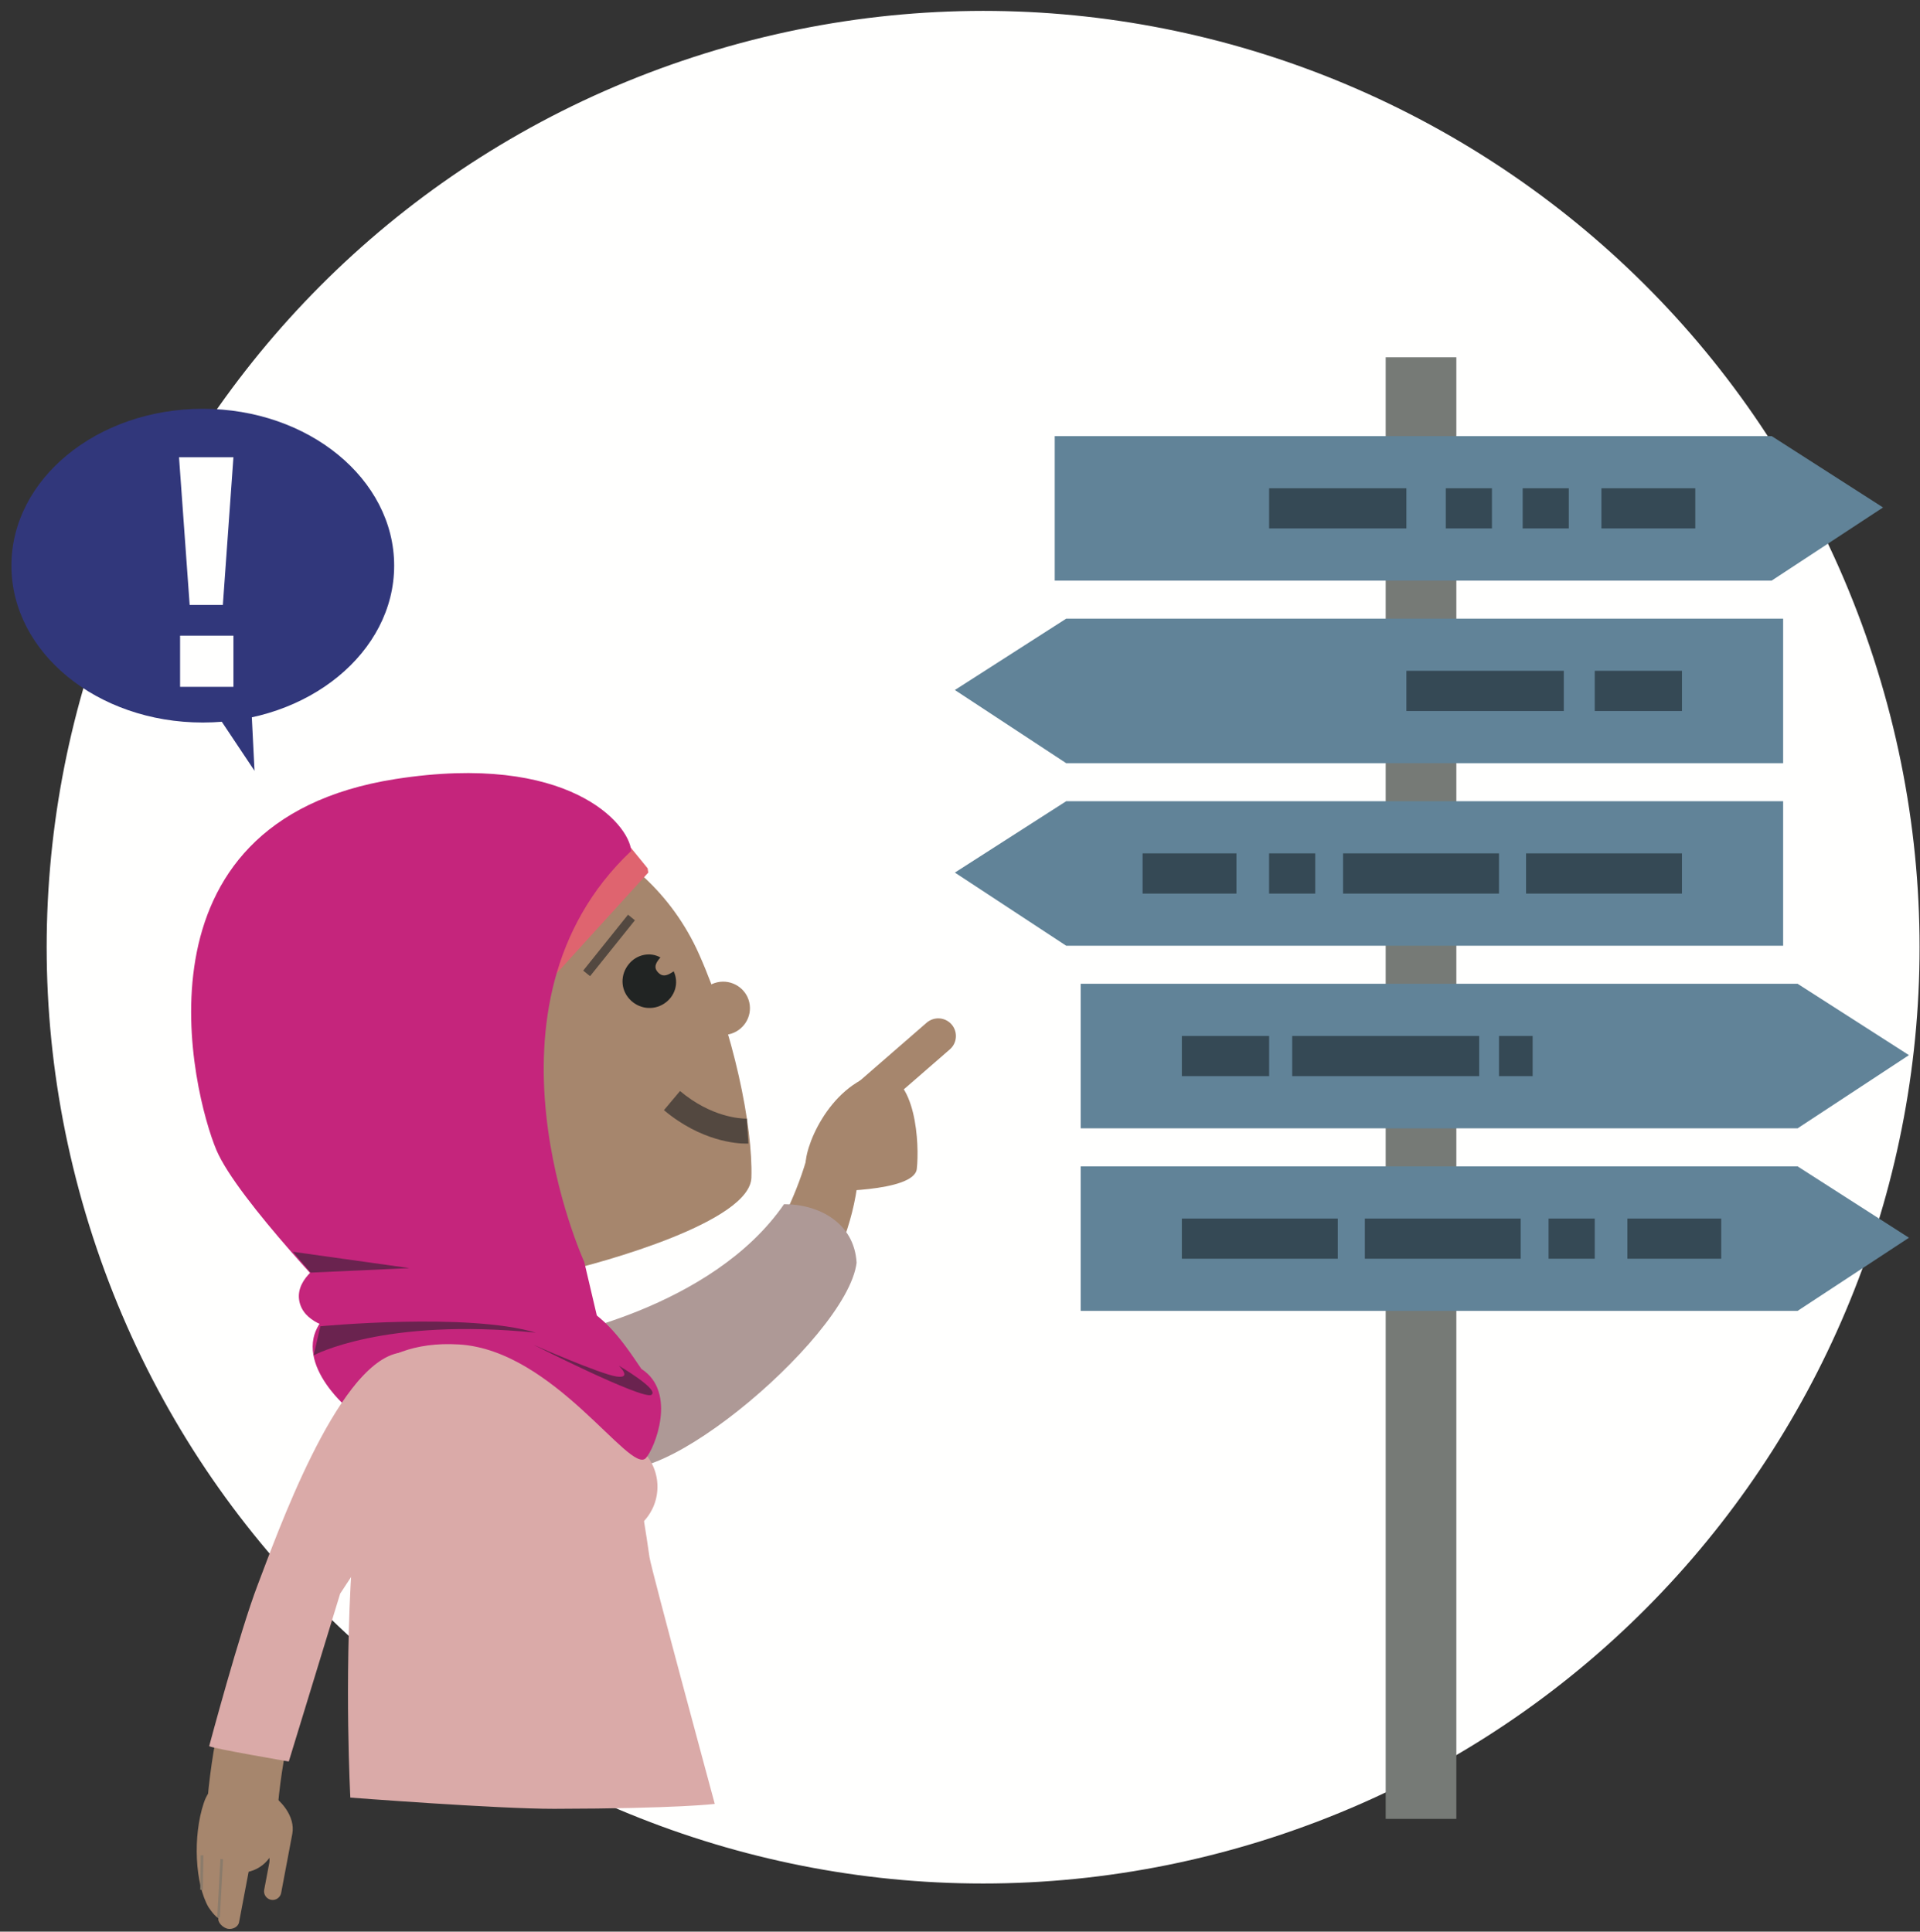 <?xml version="1.0" encoding="UTF-8"?>
<svg width="161px" height="162px" viewBox="0 0 161 162" version="1.1" xmlns="http://www.w3.org/2000/svg" xmlns:xlink="http://www.w3.org/1999/xlink">
    <rect x="0" y="0" width="161" height="162" fill="#333333" stroke="none"/>
    <title>Begrijpelijke digitale zorg</title>
    <g id="Page-1" stroke="none" stroke-width="1" fill="none" fill-rule="evenodd">
        <g id="Begrijpelijke-digitale-zorg" transform="translate(0.957, 0.913)">
            <path d="M57.224,3.863 C98.46,-9.534 142.747,13.03 156.144,54.267 C169.542,95.502 146.976,139.789 105.742,153.188 C64.507,166.585 20.218,144.02 6.819,102.785 C-6.578,61.551 15.992,17.262 57.224,3.863 Z" id="Fill-1" fill="#FFFFFE"></path>
            <g id="Group" transform="translate(0, 29.051)">
                <path d="M50.416,94.567 L48.246,90.688 C48.423,90.589 62.779,80.565 66.658,67.305 L71.098,67.45 C70.588,83.103 51.238,94.105 50.416,94.567 Z" id="Fill-3" fill="#A6866D"></path>
                <path d="M66.619,67.963 C66.353,66.497 68.494,61.101 72.72,60.038 C75.906,60.118 76.15,66.106 75.919,68.078 C75.684,70.05 68.105,69.947 68.105,69.947 C68.105,69.947 66.884,69.428 66.619,67.963 Z" id="Fill-4" fill="#A6866D"></path>
                <path d="M71.597,63.827 C71.144,63.864 70.676,63.692 70.358,63.323 C69.821,62.706 69.886,61.772 70.503,61.234 L76.748,55.806 C77.368,55.271 78.299,55.336 78.839,55.951 C79.372,56.57 79.31,57.507 78.694,58.041 L72.447,63.471 C72.198,63.685 71.898,63.805 71.597,63.827 Z" id="Fill-5" fill="#A6866D"></path>
                <path d="M45.158,82.215 C45.158,82.215 58.703,79.86 64.788,71.027 C67.731,71.027 70.676,72.597 70.872,75.935 C70.086,82.412 52.224,97.134 49.673,92.227 C47.123,87.318 45.158,82.215 45.158,82.215 Z" id="Fill-6" fill="#AE9996"></path>
                <polygon id="Fill-7" fill="#767A76" points="115.239 122.579 121.164 122.579 121.164 -1.05036752e-14 115.239 -1.05036752e-14"></polygon>
                <polygon id="Fill-8" fill="#618398" points="147.604 18.73 87.486 18.73 87.486 6.609 147.604 6.609 156.944 12.595"></polygon>
                <polygon id="Fill-9" fill="#354955" points="105.465 14.354 116.975 14.354 116.975 10.985 105.465 10.985"></polygon>
                <polygon id="Fill-10" fill="#354955" points="126.725 14.354 130.593 14.354 130.593 10.985 126.725 10.985"></polygon>
                <polygon id="Fill-11" fill="#354955" points="120.28 14.354 124.149 14.354 124.149 10.985 120.28 10.985"></polygon>
                <polygon id="Fill-12" fill="#354955" points="133.33 14.354 141.201 14.354 141.201 10.985 133.33 10.985"></polygon>
                <polygon id="Fill-13" fill="#618398" points="88.45 34.043 148.567 34.043 148.567 21.92 88.45 21.92 79.112 27.905"></polygon>
                <polygon id="Fill-14" fill="#354955" points="132.769 29.666 140.083 29.666 140.083 26.294 132.769 26.294"></polygon>
                <polygon id="Fill-15" fill="#354955" points="116.975 29.666 130.174 29.666 130.174 26.294 116.975 26.294"></polygon>
                <polygon id="Fill-16" fill="#618398" points="88.45 49.353 148.567 49.353 148.567 37.23 88.45 37.23 79.112 43.217"></polygon>
                <polygon id="Fill-17" fill="#354955" points="127.008 44.978 140.081 44.978 140.081 41.607 127.008 41.607"></polygon>
                <polygon id="Fill-18" fill="#354955" points="111.665 44.978 124.739 44.978 124.739 41.607 111.665 41.607"></polygon>
                <polygon id="Fill-19" fill="#354955" points="105.461 44.978 109.331 44.978 109.331 41.607 105.461 41.607"></polygon>
                <polygon id="Fill-20" fill="#354955" points="94.854 44.978 102.724 44.978 102.724 41.607 94.854 41.607"></polygon>
                <polygon id="Fill-21" fill="#618398" points="149.779 64.665 89.661 64.665 89.661 52.542 149.779 52.542 159.117 58.527"></polygon>
                <polygon id="Fill-22" fill="#354955" points="98.146 60.289 105.465 60.289 105.465 56.92 98.146 56.92"></polygon>
                <polygon id="Fill-23" fill="#354955" points="107.399 60.289 123.079 60.289 123.079 56.92 107.399 56.92"></polygon>
                <polygon id="Fill-24" fill="#354955" points="124.74 60.289 127.561 60.289 127.561 56.92 124.74 56.92"></polygon>
                <polygon id="Fill-25" fill="#618398" points="149.779 79.975 89.661 79.975 89.661 67.855 149.779 67.855 159.117 73.841"></polygon>
                <polygon id="Fill-26" fill="#354955" points="98.146 75.6 111.22 75.6 111.22 72.231 98.146 72.231"></polygon>
                <polygon id="Fill-27" fill="#354955" points="113.491 75.6 126.561 75.6 126.561 72.231 113.491 72.231"></polygon>
                <polygon id="Fill-28" fill="#354955" points="128.897 75.6 132.769 75.6 132.769 72.231 128.897 72.231"></polygon>
                <polygon id="Fill-29" fill="#354955" points="135.505 75.6 143.375 75.6 143.375 72.231 135.505 72.231"></polygon>
                <path d="M57.661,50.06 C60.545,56.541 62.186,64.498 62.05,68.803 C61.933,72.484 49.742,75.9 45.862,76.776 C36.228,78.944 28.359,70.597 24.072,64.943 C18.484,57.575 20.88,44.577 31.079,40.037 C41.275,35.497 53.175,39.984 57.661,50.06 Z" id="Fill-30" fill="#A6866D"></path>
                <path d="M55.535,51.497 C54.913,51.931 54.569,51.949 54.223,51.59 C53.883,51.231 53.936,50.885 54.421,50.335 C53.557,49.841 52.416,50.085 51.764,50.901 C51.056,51.77 51.067,52.985 51.812,53.806 C52.568,54.65 53.804,54.818 54.737,54.203 C55.657,53.602 55.991,52.469 55.535,51.497 Z" id="Fill-31" fill="#212423"></path>
                <path d="M48.032,85.328 C50.177,88.019 33.403,82.378 34.676,81.066 C37.208,76.705 35.004,71.237 35.004,71.237 L47.322,71.237 C47.322,71.237 44.997,81.529 48.032,85.328 Z" id="Fill-32" fill="#A6866D"></path>
                <path d="M28.421,120.795 C28.421,120.795 40.751,121.744 45.526,121.736 C55.949,121.716 58.98,121.324 58.98,121.324 C58.98,121.324 53.652,101.644 53.506,100.636 C52.242,91.812 51.362,89.101 47.847,85.031 C45.697,86.505 39.072,77.857 35.608,78.083 C26.353,82.757 28.421,120.795 28.421,120.795 Z" id="Fill-33" fill="#DAAAA8"></path>
                <path d="M57.49,55.09 C57.753,56.292 58.955,57.052 60.167,56.781 C61.376,56.507 62.145,55.315 61.876,54.106 C61.607,52.907 60.406,52.15 59.191,52.418 C57.979,52.69 57.215,53.886 57.49,55.09 Z" id="Fill-34" fill="#A6866D"></path>
                <polyline id="Fill-35" fill="#A78E7A" points="38.895 65.156 43.295 68.809 41.752 65.029 39.044 65.094"></polyline>
                <path d="M41.591,61.564 C42.367,63.307 43.026,65.014 41.765,65.576 C40.509,66.136 39.594,66.321 37.419,64.653 C36.727,64.133 35.404,62.378 35.65,60.558 C35.771,59.713 38.009,58.371 39.175,58.749 C40.485,59.167 40.816,59.818 41.591,61.564 Z" id="Fill-36" fill="#D9B297"></path>
                <polygon id="Fill-37" fill="#534840" points="47.946 51.439 51.704 46.749 52.282 47.216 48.524 51.902"></polygon>
                <path d="M45.695,94.724 C45.695,97.066 47.591,98.964 49.936,98.964 C52.276,98.964 54.174,97.066 54.174,94.724 C54.174,92.385 52.276,90.483 49.936,90.483 C47.591,90.483 45.695,92.385 45.695,94.724 Z" id="Fill-38" fill="#DAAAA8"></path>
                <path d="M54.718,63.141 C57.837,65.762 60.841,65.95 61.607,65.947 L61.797,65.942 L61.667,63.851 L61.607,63.852 C61.153,63.849 58.7,63.749 56.066,61.536 L54.718,63.141 Z" id="Fill-39" fill="#534840"></path>
                <path d="M53.197,92.326 C51.862,93.723 45.508,83.281 37.543,82.791 C29.865,82.32 27.877,87.828 27.877,87.828 C27.877,87.828 22.295,82.902 27.438,79.532 C30.609,77.453 42.519,77.83 46.151,78.856 C49.442,79.786 51.155,82.379 52.823,84.84 C55.869,86.799 53.914,91.571 53.197,92.326 Z" id="Fill-40" fill="#C5257C"></path>
                <polyline id="Fill-41" fill="#DF646F" points="53.35 42.859 50.332 39.158 43.644 53.951 53.405 43.214"></polyline>
                <path d="M48.032,75.861 C48.032,75.861 38.212,54.393 51.971,41.4 C51.817,39.128 46.688,33.11 32.223,35.369 C9.452,38.924 15.225,61.799 17.183,66.471 C18.934,70.648 28.25,80.237 28.25,80.237 L49.263,81.099 L48.032,75.861 Z" id="Fill-42" fill="#C5257C"></path>
                <path d="M26.31,75.839 C26.31,75.839 23.828,77.124 24.128,79.074 C24.433,81.023 26.978,81.429 26.978,81.429 C26.978,81.429 44.114,79.173 43.823,79.217 C43.535,79.263 26.31,75.839 26.31,75.839 Z" id="Fill-43" fill="#C5257C"></path>
                <path d="M43.974,81.803 C38.253,80.088 25.907,81.266 25.907,81.266 L25.346,83.704 C25.346,83.704 31.212,80.515 43.974,81.803 Z" id="Fill-44" fill="#6A234F"></path>
                <path d="M50.933,84.574 C50.933,84.574 54.404,86.599 53.656,87.019 C52.907,87.444 43.795,82.828 43.795,82.828 C43.795,82.828 49.384,85.281 50.738,85.479 C52.097,85.679 50.933,84.574 50.933,84.574 Z" id="Fill-45" fill="#6A234F"></path>
                <polygon id="Fill-46" fill="#6A234F" points="25.089 76.766 33.387 76.389 23.597 75.017"></polygon>
                <path d="M32.095,17.476 C32.095,24.743 24.91,30.633 16.048,30.633 C7.183,30.633 0,24.743 0,17.476 C0,10.209 7.183,4.321 16.048,4.321 C24.91,4.321 32.095,10.209 32.095,17.476 Z" id="Fill-47" fill="#31377B"></path>
                <polygon id="Fill-48" fill="#31377B" points="16.914 29.477 20.385 34.68 20.095 28.897"></polygon>
                <path d="M18.236,126.921 C17.055,126.504 16.225,125.361 16.264,124.045 C16.892,101.759 31.998,85.044 32.643,84.347 C33.749,83.139 35.625,83.059 36.828,84.165 C38.034,85.271 38.114,87.143 37.01,88.353 C36.801,88.58 22.749,104.234 22.186,124.209 C22.14,125.846 20.774,127.135 19.139,127.088 C18.823,127.08 18.521,127.021 18.236,126.921 Z" id="Fill-49" fill="#A6866D"></path>
                <path d="M16.583,116.483 C16.988,116.698 23.259,117.767 23.259,117.767 L27.567,103.69 L38.472,87.074 C38.472,87.074 40.803,87.064 38.617,85.321 C36.43,83.579 37.95,82.222 32.328,83.531 C27.21,84.719 22.239,98.82 20.653,102.951 C19.145,106.88 16.583,116.483 16.583,116.483 Z" id="Fill-50" fill="#DAAAA8"></path>
                <path d="M21.345,120.273 C19.565,119.451 17.012,118.632 16.14,121.22 C15.185,124.053 15.405,128.044 16.531,129.995 C17.098,130.826 17.355,130.899 17.355,130.899 C17.285,131.287 17.758,131.725 18.153,131.799 C18.549,131.868 19.021,131.638 19.09,131.244 L20.033,126.267 C20.066,126.096 20.365,125.742 20.829,125.052 C21.785,125.113 21.634,126.215 21.634,126.215 L21.197,128.523 C21.124,128.915 21.38,129.293 21.775,129.367 C22.167,129.439 22.545,129.182 22.619,128.791 L23.555,123.827 C23.821,122.403 22.625,120.92 21.345,120.273 Z" id="Fill-51" fill="#A6866D"></path>
                <polygon id="Fill-52" fill="#8A7B6B" points="17.262 130.844 17.528 125.943 17.747 125.954 17.479 130.856"></polygon>
                <polygon id="Fill-53" fill="#8A7B6B" points="15.835 128.529 15.874 125.636 16.092 125.637 16.054 128.529"></polygon>
                <path d="M14.144,27.641 L14.144,23.346 L18.617,23.346 L18.617,27.641 L14.144,27.641 Z M18.617,8.386 L17.73,20.77 L14.947,20.77 L14.055,8.386 L18.617,8.386 Z" id="Fill-54" fill="#FFFFFE"></path>
            </g>
        </g>
    </g>
</svg>